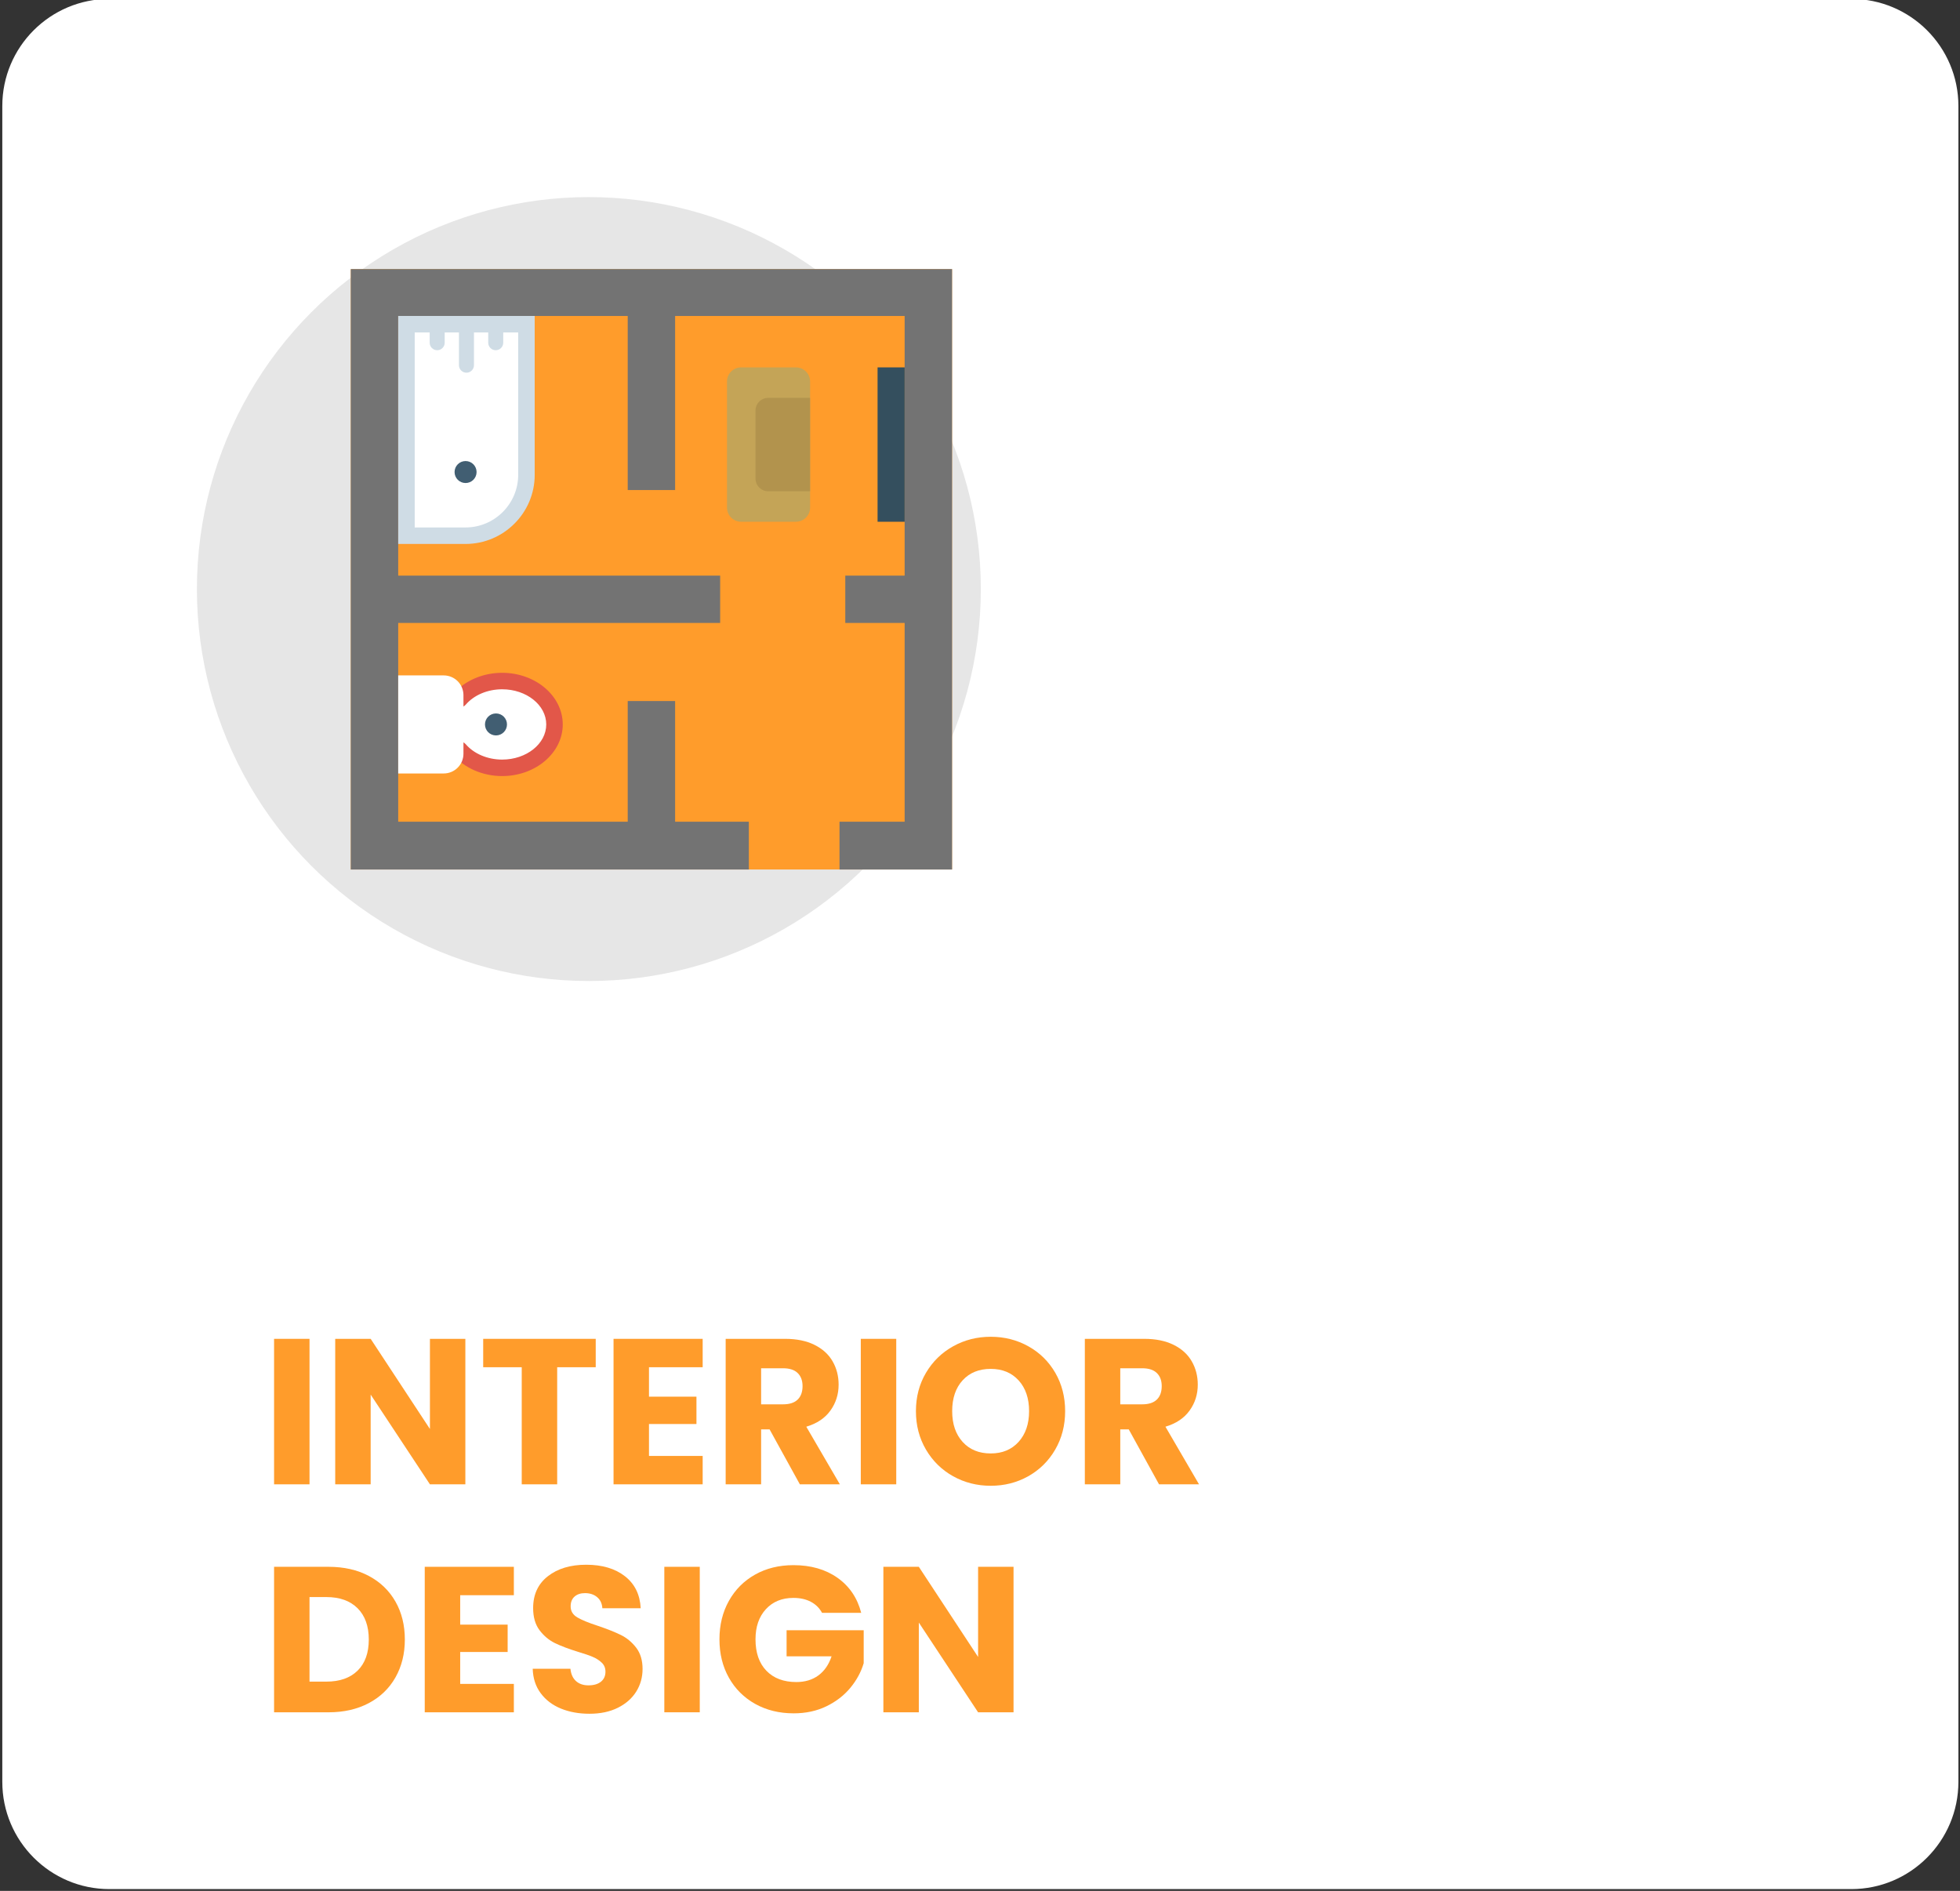 <?xml version="1.0" encoding="UTF-8" standalone="no"?>
<!DOCTYPE svg PUBLIC "-//W3C//DTD SVG 1.1//EN" "http://www.w3.org/Graphics/SVG/1.1/DTD/svg11.dtd">
<svg width="100%" height="100%" viewBox="0 0 227 219" version="1.1" xmlns="http://www.w3.org/2000/svg" xmlns:xlink="http://www.w3.org/1999/xlink" xml:space="preserve" xmlns:serif="http://www.serif.com/" style="fill-rule:evenodd;clip-rule:evenodd;stroke-linejoin:round;stroke-miterlimit:2;">
    <rect x="0" y="0" width="227" height="219" fill="#333333" stroke="none"/>
    <g transform="matrix(1,0,0,1,-2812.36,-2224)">
        <g transform="matrix(1,0,0,1,72.615,34.41)">
            <g transform="matrix(1.807,0,0,1.746,1482.19,392.936)">
                <path d="M821.455,1036.04C821.455,1032.12 818.38,1028.94 814.592,1028.94L702.946,1028.94C699.158,1028.94 696.083,1032.12 696.083,1036.04L696.083,1147.21C696.083,1151.13 699.158,1154.32 702.946,1154.32L814.592,1154.32C818.38,1154.32 821.455,1151.13 821.455,1147.21L821.455,1036.04Z" style="fill:white;"/>
            </g>
        </g>
        <g transform="matrix(1,0,0,1,72.615,34.41)">
            <g transform="matrix(1.568,0,0,1.568,2513.91,1593.55)">
                <rect x="164.271" y="479.018" width="2.618" height="10.746" style="fill:rgb(255,156,43);fill-rule:nonzero;"/>
                <path d="M178.4,489.764L175.783,489.764L171.405,483.136L171.405,489.764L168.787,489.764L168.787,479.018L171.405,479.018L175.783,485.677L175.783,479.018L178.4,479.018L178.4,489.764Z" style="fill:rgb(255,156,43);fill-rule:nonzero;"/>
                <path d="M188.029,479.018L188.029,481.115L185.182,481.115L185.182,489.764L182.564,489.764L182.564,481.115L179.717,481.115L179.717,479.018L188.029,479.018Z" style="fill:rgb(255,156,43);fill-rule:nonzero;"/>
                <path d="M191.963,481.115L191.963,483.289L195.469,483.289L195.469,485.309L191.963,485.309L191.963,487.667L195.928,487.667L195.928,489.764L189.345,489.764L189.345,479.018L195.928,479.018L195.928,481.115L191.963,481.115Z" style="fill:rgb(255,156,43);fill-rule:nonzero;"/>
                <path d="M203.107,489.764L200.872,485.707L200.245,485.707L200.245,489.764L197.627,489.764L197.627,479.018L202.02,479.018C202.867,479.018 203.589,479.166 204.186,479.462C204.783,479.758 205.23,480.163 205.526,480.679C205.822,481.194 205.97,481.768 205.97,482.401C205.97,483.115 205.768,483.753 205.365,484.314C204.962,484.876 204.368,485.274 203.582,485.508L206.062,489.764L203.107,489.764ZM200.245,483.855L201.867,483.855C202.347,483.855 202.707,483.738 202.946,483.503C203.186,483.268 203.306,482.937 203.306,482.508C203.306,482.1 203.186,481.778 202.946,481.544C202.707,481.309 202.347,481.191 201.867,481.191L200.245,481.191L200.245,483.855Z" style="fill:rgb(255,156,43);fill-rule:nonzero;"/>
                <rect x="207.608" y="479.018" width="2.618" height="10.746" style="fill:rgb(255,156,43);fill-rule:nonzero;"/>
                <path d="M217.206,489.871C216.195,489.871 215.269,489.636 214.427,489.167C213.585,488.697 212.917,488.042 212.422,487.2C211.927,486.358 211.68,485.411 211.68,484.36C211.68,483.309 211.927,482.365 212.422,481.528C212.917,480.691 213.585,480.038 214.427,479.569C215.269,479.099 216.195,478.865 217.206,478.865C218.216,478.865 219.142,479.099 219.984,479.569C220.826,480.038 221.489,480.691 221.974,481.528C222.459,482.365 222.701,483.309 222.701,484.36C222.701,485.411 222.456,486.358 221.967,487.2C221.477,488.042 220.813,488.697 219.976,489.167C219.14,489.636 218.216,489.871 217.206,489.871ZM217.206,487.483C218.063,487.483 218.749,487.197 219.265,486.626C219.78,486.054 220.038,485.299 220.038,484.36C220.038,483.411 219.78,482.653 219.265,482.087C218.749,481.521 218.063,481.237 217.206,481.237C216.338,481.237 215.647,481.518 215.132,482.079C214.616,482.641 214.358,483.401 214.358,484.36C214.358,485.309 214.616,486.067 215.132,486.633C215.647,487.2 216.338,487.483 217.206,487.483Z" style="fill:rgb(255,156,43);fill-rule:nonzero;"/>
                <path d="M229.636,489.764L227.401,485.707L226.773,485.707L226.773,489.764L224.156,489.764L224.156,479.018L228.549,479.018C229.396,479.018 230.118,479.166 230.715,479.462C231.312,479.758 231.758,480.163 232.054,480.679C232.35,481.194 232.498,481.768 232.498,482.401C232.498,483.115 232.297,483.753 231.894,484.314C231.491,484.876 230.896,485.274 230.11,485.508L232.59,489.764L229.636,489.764ZM226.773,483.855L228.396,483.855C228.875,483.855 229.235,483.738 229.475,483.503C229.715,483.268 229.835,482.937 229.835,482.508C229.835,482.1 229.715,481.778 229.475,481.544C229.235,481.309 228.875,481.191 228.396,481.191L226.773,481.191L226.773,483.855Z" style="fill:rgb(255,156,43);fill-rule:nonzero;"/>
                <path d="M168.297,495.856C169.43,495.856 170.42,496.081 171.267,496.53C172.114,496.979 172.77,497.609 173.234,498.42C173.698,499.232 173.93,500.168 173.93,501.229C173.93,502.281 173.698,503.214 173.234,504.031C172.77,504.847 172.111,505.48 171.259,505.929C170.407,506.378 169.42,506.603 168.297,506.603L164.271,506.603L164.271,495.856L168.297,495.856ZM168.129,504.337C169.119,504.337 169.889,504.067 170.44,503.526C170.991,502.985 171.267,502.219 171.267,501.229C171.267,500.24 170.991,499.469 170.44,498.918C169.889,498.367 169.119,498.091 168.129,498.091L166.889,498.091L166.889,504.337L168.129,504.337Z" style="fill:rgb(255,156,43);fill-rule:nonzero;"/>
                <path d="M178.018,497.954L178.018,500.127L181.523,500.127L181.523,502.148L178.018,502.148L178.018,504.505L181.982,504.505L181.982,506.603L175.4,506.603L175.4,495.856L181.982,495.856L181.982,497.954L178.018,497.954Z" style="fill:rgb(255,156,43);fill-rule:nonzero;"/>
                <path d="M187.57,506.71C186.784,506.71 186.08,506.582 185.457,506.327C184.835,506.072 184.337,505.694 183.965,505.194C183.592,504.694 183.396,504.092 183.375,503.388L186.161,503.388C186.202,503.786 186.34,504.089 186.575,504.299C186.809,504.508 187.116,504.612 187.493,504.612C187.881,504.612 188.187,504.523 188.412,504.345C188.636,504.166 188.748,503.919 188.748,503.602C188.748,503.337 188.659,503.117 188.481,502.944C188.302,502.77 188.083,502.628 187.822,502.515C187.562,502.403 187.192,502.275 186.712,502.133C186.019,501.918 185.452,501.704 185.013,501.49C184.574,501.275 184.197,500.959 183.881,500.541C183.564,500.122 183.406,499.576 183.406,498.903C183.406,497.903 183.768,497.119 184.493,496.553C185.217,495.987 186.161,495.703 187.325,495.703C188.509,495.703 189.463,495.987 190.187,496.553C190.912,497.119 191.3,497.908 191.351,498.918L188.519,498.918C188.498,498.571 188.371,498.298 188.136,498.099C187.901,497.9 187.6,497.8 187.233,497.8C186.917,497.8 186.661,497.885 186.468,498.053C186.274,498.221 186.177,498.464 186.177,498.78C186.177,499.127 186.34,499.398 186.667,499.592C186.993,499.785 187.503,499.995 188.197,500.219C188.891,500.454 189.455,500.678 189.889,500.893C190.323,501.107 190.698,501.418 191.014,501.826C191.33,502.235 191.489,502.76 191.489,503.403C191.489,504.015 191.333,504.572 191.022,505.072C190.71,505.572 190.259,505.97 189.667,506.266C189.075,506.562 188.376,506.71 187.57,506.71Z" style="fill:rgb(255,156,43);fill-rule:nonzero;"/>
                <rect x="193.096" y="495.856" width="2.618" height="10.746" style="fill:rgb(255,156,43);fill-rule:nonzero;"/>
                <path d="M204.745,499.255C204.551,498.898 204.273,498.625 203.911,498.436C203.549,498.247 203.123,498.153 202.633,498.153C201.786,498.153 201.107,498.431 200.597,498.987C200.086,499.543 199.831,500.285 199.831,501.214C199.831,502.204 200.099,502.977 200.635,503.533C201.171,504.089 201.908,504.368 202.847,504.368C203.49,504.368 204.033,504.204 204.477,503.878C204.921,503.551 205.245,503.082 205.449,502.469L202.127,502.469L202.127,500.541L207.822,500.541L207.822,502.975C207.628,503.628 207.299,504.235 206.835,504.796C206.37,505.357 205.781,505.812 205.067,506.159C204.352,506.506 203.546,506.679 202.648,506.679C201.587,506.679 200.64,506.447 199.808,505.983C198.977,505.518 198.329,504.873 197.864,504.046C197.4,503.219 197.168,502.275 197.168,501.214C197.168,500.153 197.4,499.206 197.864,498.375C198.329,497.543 198.974,496.895 199.801,496.43C200.627,495.966 201.571,495.734 202.633,495.734C203.919,495.734 205.003,496.045 205.886,496.668C206.768,497.29 207.353,498.153 207.638,499.255L204.745,499.255Z" style="fill:rgb(255,156,43);fill-rule:nonzero;"/>
                <path d="M218.89,506.603L216.272,506.603L211.894,499.974L211.894,506.603L209.276,506.603L209.276,495.856L211.894,495.856L216.272,502.515L216.272,495.856L218.89,495.856L218.89,506.603Z" style="fill:rgb(255,156,43);fill-rule:nonzero;"/>
            </g>
        </g>
        <g transform="matrix(1,0,0,1,72.615,34.41)">
            <g transform="matrix(1,0,0,1,2517.94,-101.327)">
                <circle cx="290.005" cy="2359.14" r="45.396" style="fill:rgb(230,230,230);"/>
            </g>
        </g>
        <g transform="matrix(1,0,0,1,72.615,34.41)">
            <g transform="matrix(1,0,0,3.574,2143.78,-132.639)">
                <g transform="matrix(0.136,0,0,0.038,636.595,658.477)">
                    <rect x="0" y="0" width="512" height="512" style="fill:rgb(255,156,43);"/>
                </g>
                <g transform="matrix(0.136,0,0,0.038,636.595,658.477)">
                    <path d="M332.395,215.443L379.069,215.443C385.723,215.443 391.117,210.049 391.117,203.395L391.117,95.841C391.117,89.187 385.723,83.793 379.069,83.793L332.395,83.793C325.741,83.793 320.347,89.187 320.347,95.841L320.347,203.396C320.347,210.049 325.741,215.443 332.395,215.443Z" style="fill:rgb(196,164,87);fill-rule:nonzero;"/>
                </g>
                <g transform="matrix(0.136,0,0,0.038,636.595,658.477)">
                    <path d="M128.864,351.279C113.869,351.279 100.613,357.428 92.529,366.847L92.529,409.724C100.612,419.143 113.869,425.292 128.864,425.292C153.491,425.292 173.456,408.723 173.456,388.286C173.455,367.848 153.491,351.279 128.864,351.279Z" style="fill:white;fill-rule:nonzero;"/>
                </g>
                <g transform="matrix(0.136,0,0,0.038,636.595,658.477)">
                    <path d="M128.864,432.322C112.455,432.322 96.878,425.586 87.194,414.303C84.666,411.357 85.005,406.919 87.951,404.39C90.898,401.862 95.336,402.201 97.864,405.147C104.913,413.36 116.502,418.263 128.864,418.263C149.576,418.263 166.426,404.816 166.426,388.287C166.426,371.758 149.576,358.311 128.864,358.311C116.502,358.311 104.913,363.214 97.864,371.427C95.336,374.373 90.897,374.712 87.951,372.184C85.005,369.656 84.666,365.218 87.194,362.271C96.877,350.988 112.455,344.252 128.864,344.252C157.328,344.252 180.486,364.007 180.486,388.288C180.486,412.567 157.328,432.322 128.864,432.322Z" style="fill:rgb(226,87,73);fill-rule:nonzero;"/>
                </g>
                <g transform="matrix(0.136,0,0,0.038,636.595,658.477)">
                    <path d="M512,511.999L512,0L0,0L0,511.999L338.963,511.999L338.963,471.24L276.179,471.24L276.179,368.329L235.819,368.329L235.819,471.24L40.36,471.24L40.36,301.742L314.524,301.742L314.524,261.384L40.36,261.384L40.36,39.96L235.819,39.96L235.819,188.405L276.179,188.405L276.179,39.96L471.64,39.96L471.64,261.384L421.092,261.384L421.092,301.742L471.64,301.742L471.64,471.24L416.177,471.24L416.177,511.999L512,511.999Z" style="fill:rgb(115,115,115);fill-rule:nonzero;"/>
                </g>
                <g transform="matrix(0.136,0,0,0.038,636.595,658.477)">
                    <path d="M79.096,346.477L40.36,346.477L40.36,430.102L79.096,430.102C88.388,430.102 95.92,422.57 95.92,413.278L95.92,363.3C95.919,354.01 88.386,346.477 79.096,346.477Z" style="fill:white;fill-rule:nonzero;"/>
                </g>
                <g transform="matrix(0.136,0,0,0.038,636.595,658.477)">
                    <path d="M149.57,46.99L47.39,46.99L47.39,227.344L97.654,227.344C126.327,227.344 149.57,204.1 149.57,175.428L149.57,46.99Z" style="fill:white;fill-rule:nonzero;"/>
                </g>
                <g transform="matrix(0.136,0,0,0.038,636.595,658.477)">
                    <path d="M97.654,234.374L40.36,234.374L40.36,39.96L156.601,39.96L156.601,175.427C156.6,207.93 130.158,234.374 97.654,234.374ZM54.42,220.314L97.655,220.314C122.405,220.314 142.542,200.178 142.542,175.428L142.542,54.02L54.42,54.02L54.42,220.314Z" style="fill:rgb(207,220,229);fill-rule:nonzero;"/>
                </g>
                <g transform="matrix(0.136,0,0,0.038,636.595,658.477)">
                    <rect x="448.578" y="83.795" width="23.058" height="131.649" style="fill:rgb(52,79,94);"/>
                </g>
                <g transform="matrix(0.136,0,0,0.038,636.595,658.477)">
                    <path d="M355.492,109.783L391.115,109.783L391.115,189.454L355.492,189.454C349.489,189.454 344.621,184.587 344.621,178.583L344.621,120.654C344.622,114.65 349.489,109.783 355.492,109.783Z" style="fill:rgb(178,147,77);fill-rule:nonzero;"/>
                </g>
                <g transform="matrix(0.136,0,0,0.038,636.595,658.477)">
                    <path d="M98.48,88.335C94.951,88.335 92.089,85.473 92.089,81.944L92.089,46.99C92.089,43.461 94.951,40.599 98.48,40.599C102.009,40.599 104.871,43.461 104.871,46.99L104.871,81.945C104.871,85.474 102.009,88.335 98.48,88.335Z" style="fill:rgb(207,220,229);fill-rule:nonzero;"/>
                </g>
                <g transform="matrix(0.136,0,0,0.038,636.595,658.477)">
                    <path d="M123.404,69.163C119.875,69.163 117.013,66.301 117.013,62.772L117.013,46.99C117.013,43.461 119.875,40.599 123.404,40.599C126.933,40.599 129.795,43.461 129.795,46.99L129.795,62.773C129.795,66.301 126.933,69.163 123.404,69.163Z" style="fill:rgb(207,220,229);fill-rule:nonzero;"/>
                </g>
                <g transform="matrix(0.136,0,0,0.038,636.595,658.477)">
                    <path d="M73.556,69.163C70.027,69.163 67.165,66.301 67.165,62.772L67.165,46.99C67.165,43.461 70.027,40.599 73.556,40.599C77.085,40.599 79.947,43.461 79.947,46.99L79.947,62.773C79.947,66.301 77.085,69.163 73.556,69.163Z" style="fill:rgb(207,220,229);fill-rule:nonzero;"/>
                </g>
                <g transform="matrix(0.136,0,0,0.038,636.595,658.477)">
                    <circle cx="97.727" cy="173.048" r="9.373" style="fill:rgb(65,94,114);"/>
                </g>
                <g transform="matrix(0.136,0,0,0.038,636.595,658.477)">
                    <circle cx="123.622" cy="388.288" r="9.373" style="fill:rgb(65,94,114);"/>
                </g>
            </g>
        </g>
    </g>
</svg>
